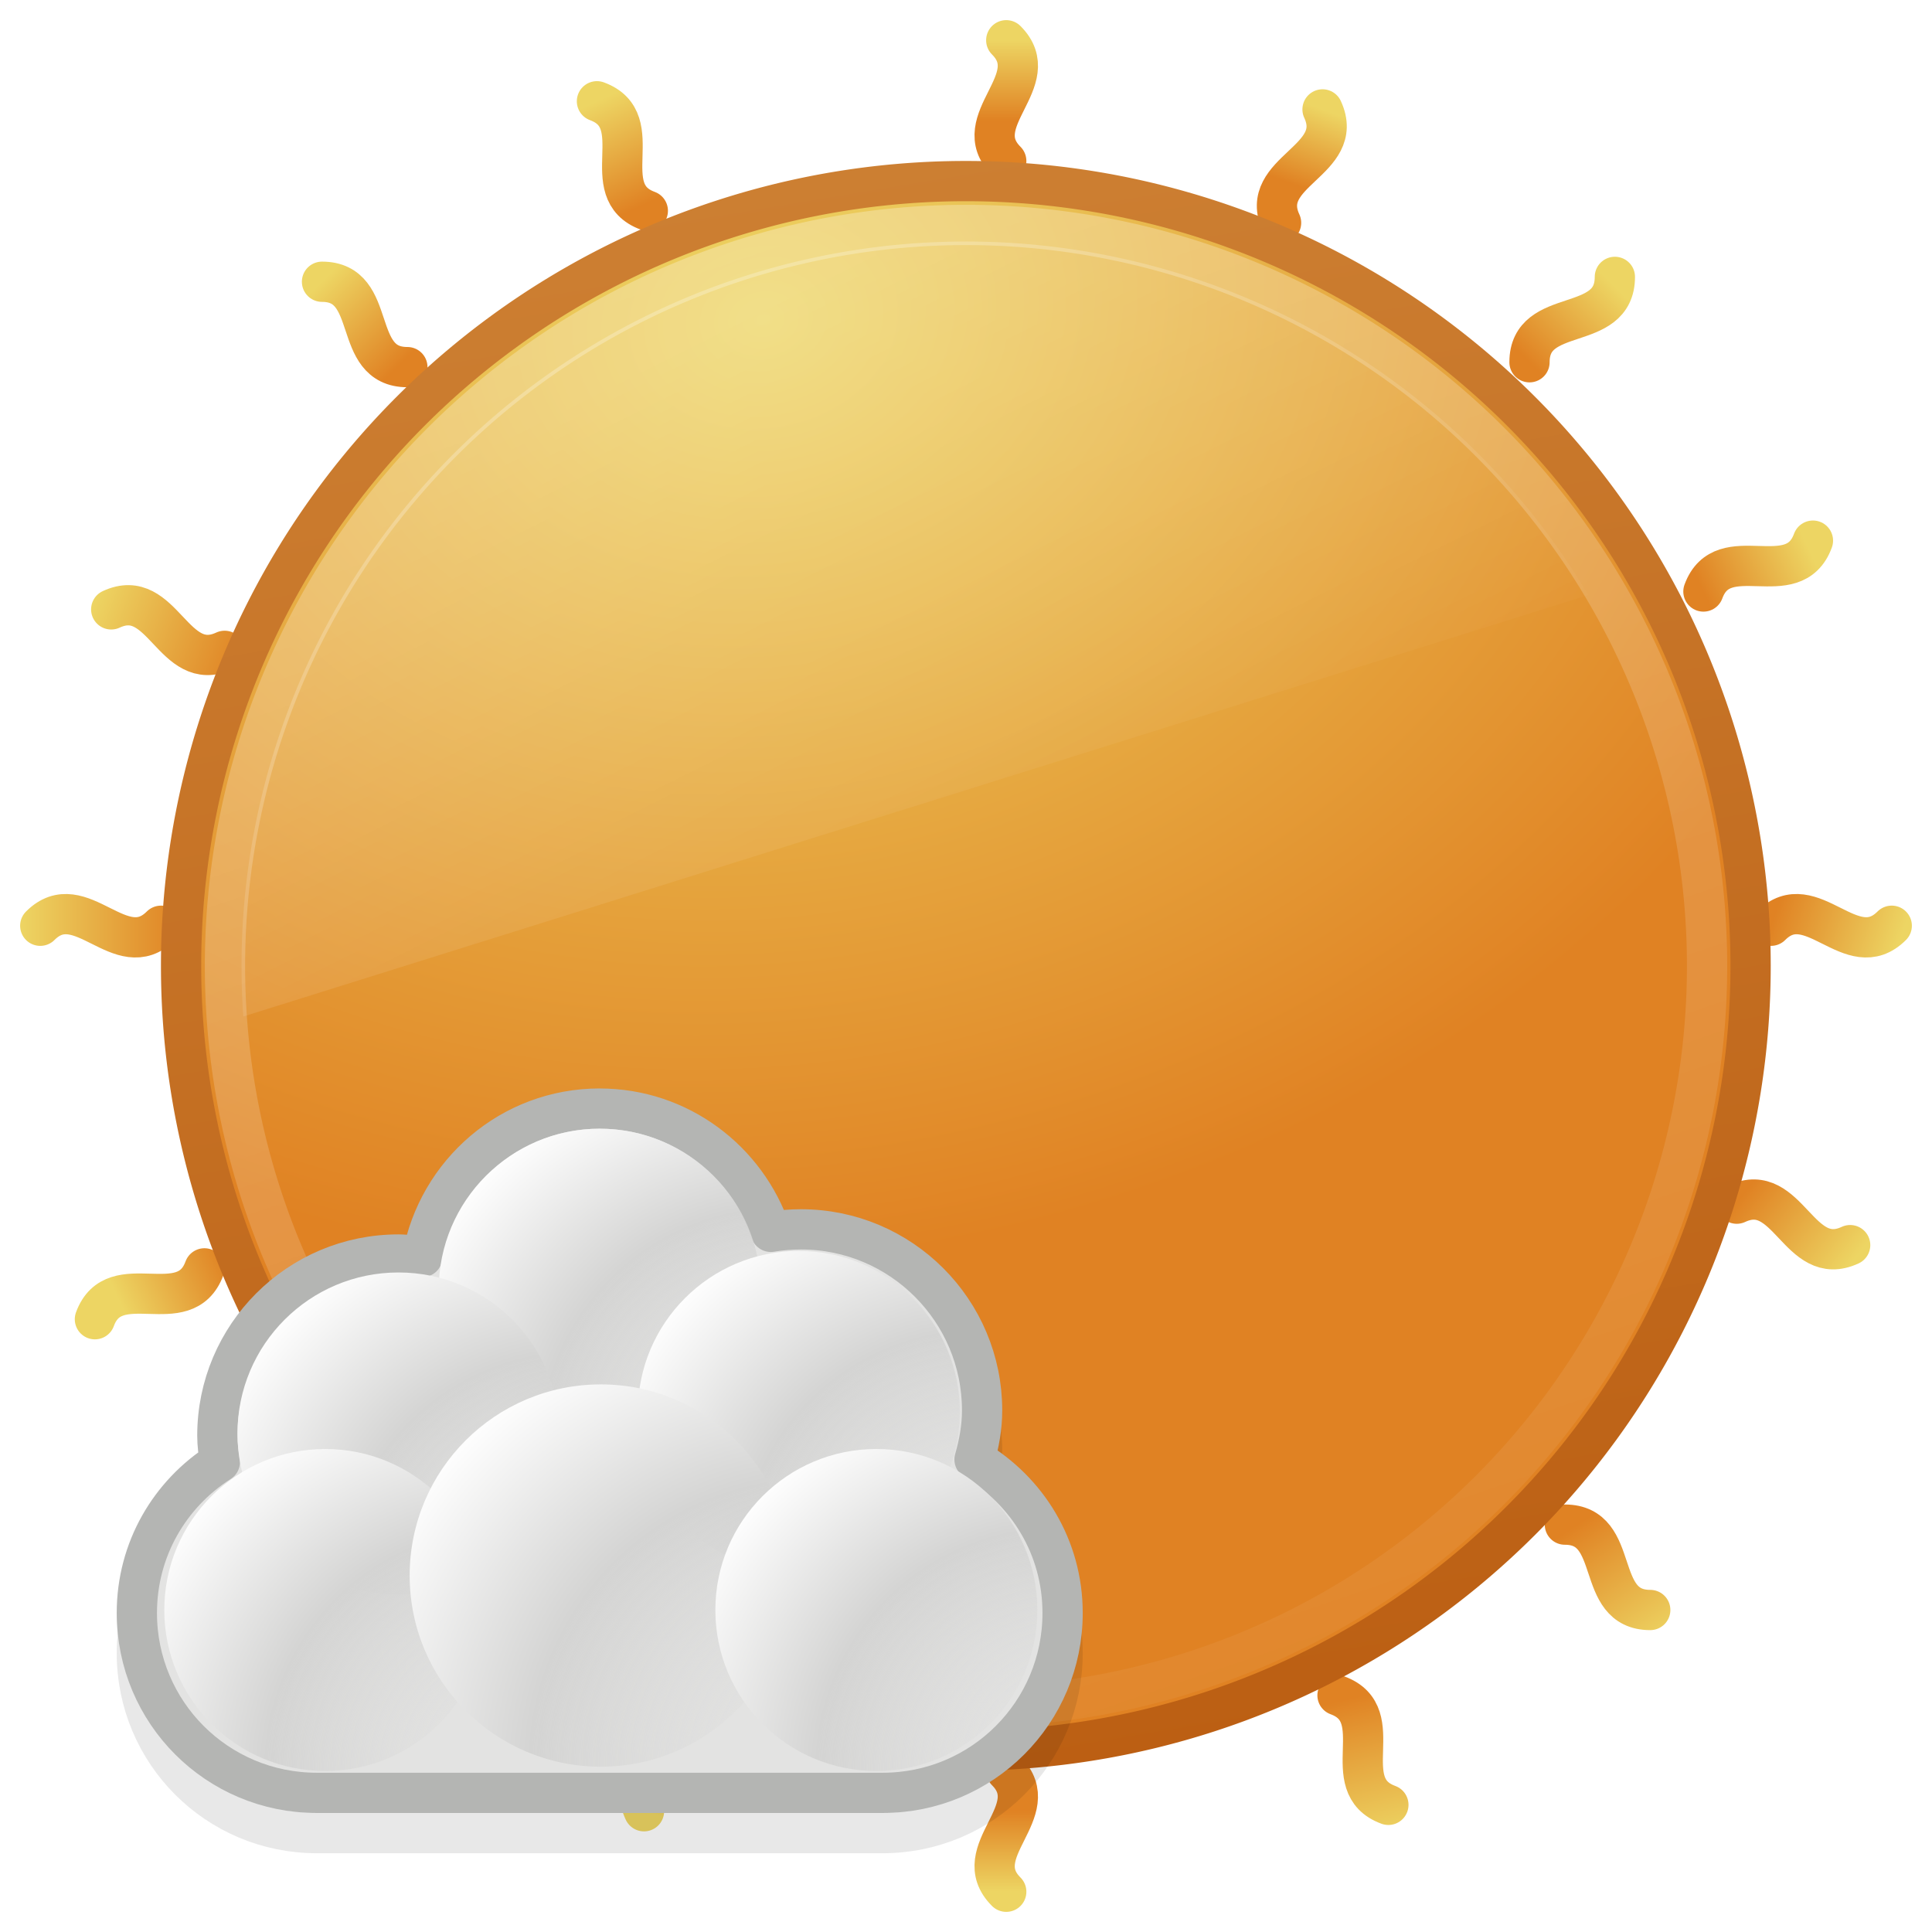 <?xml version="1.0" encoding="UTF-8"?>
<!-- Created with Inkscape (http://www.inkscape.org/) -->
<svg id="svg2869" width="48" height="48" version="1.1" xmlns="http://www.w3.org/2000/svg" xmlns:xlink="http://www.w3.org/1999/xlink">
 <defs id="defs2871">
  <linearGradient id="linearGradient3663">
   <stop id="stop3665" style="stop-color:#edd563" offset="0"/>
   <stop id="stop3667" style="stop-color:#e08223" offset="1"/>
  </linearGradient>
  <linearGradient id="linearGradient3661" x1="28.403" x2="21.573" y1="45.488" y2="4.512" gradientUnits="userSpaceOnUse">
   <stop id="stop3657" style="stop-color:#bb5e12" offset="0"/>
   <stop id="stop3659" style="stop-color:#cd8033" offset="1"/>
  </linearGradient>
  <radialGradient id="radialGradient3669" cx="19.622" cy="9.39" r="20.488" gradientTransform="matrix(.19 1.095 -1.368 .238 28.729 -14.334)" gradientUnits="userSpaceOnUse" xlink:href="#linearGradient3663"/>
  <linearGradient id="linearGradient3679" x1="15.817" x2="32.378" y1="1.904" y2="50.279" gradientUnits="userSpaceOnUse">
   <stop id="stop3675" style="stop-color:#fff" offset="0"/>
   <stop id="stop3677" style="stop-color:#fff;stop-opacity:0" offset="1"/>
  </linearGradient>
  <linearGradient id="linearGradient3761" x1="7" x2="9" y1="23" y2="21" gradientTransform="translate(1.324 1.297)" gradientUnits="userSpaceOnUse" xlink:href="#linearGradient3663"/>
  <linearGradient id="linearGradient3763" x1="25" x2="25" y1="31" y2="29" gradientUnits="userSpaceOnUse" xlink:href="#linearGradient3663"/>
  <linearGradient id="linearGradient3765" x1="41" x2="39" y1="25" y2="22" gradientUnits="userSpaceOnUse" xlink:href="#linearGradient3663"/>
  <linearGradient id="linearGradient3767" x1="47" x2="44" y1="8" y2="7" gradientUnits="userSpaceOnUse" xlink:href="#linearGradient3663"/>
  <linearGradient id="linearGradient3769" x1="40" x2="38" y1="-9" y2="-7" gradientUnits="userSpaceOnUse" xlink:href="#linearGradient3663"/>
  <linearGradient id="linearGradient3771" x1="25" x2="25" y1="-15" y2="-13" gradientUnits="userSpaceOnUse" xlink:href="#linearGradient3663"/>
  <linearGradient id="linearGradient3773" x1="8" x2="10" y1="-9" y2="-7" gradientUnits="userSpaceOnUse" xlink:href="#linearGradient3663"/>
  <linearGradient id="linearGradient3775" x1=".5" x2="4.5" y1="23" y2="23" gradientUnits="userSpaceOnUse" xlink:href="#linearGradient3663"/>
  <linearGradient id="linearGradient3905" x1="25" x2="25" y1="-15" y2="-13" gradientTransform="matrix(.939 .343 -.343 .939 4.227 -7.778)" gradientUnits="userSpaceOnUse" xlink:href="#linearGradient3663"/>
  <linearGradient id="linearGradient3907" x1="25" x2="25" y1="31" y2="29" gradientTransform="matrix(.939 .343 -.343 .939 3.164 -8.7)" gradientUnits="userSpaceOnUse" xlink:href="#linearGradient3663"/>
  <linearGradient id="linearGradient3909" x1=".5" x2="4.5" y1="23" y2="23" gradientTransform="matrix(.939 .343 -.343 .939 9.721 -22.805)" gradientUnits="userSpaceOnUse" xlink:href="#linearGradient3663"/>
  <linearGradient id="linearGradient3911" x1="47" x2="44" y1="8" y2="7" gradientTransform="matrix(.939 .343 -.343 .939 4.227 -7.778)" gradientUnits="userSpaceOnUse" xlink:href="#linearGradient3663"/>
  <linearGradient id="linearGradient3913" x1="7" x2="9" y1="23" y2="21" gradientTransform="matrix(.939 .343 -.343 .939 4.227 -7.778)" gradientUnits="userSpaceOnUse" xlink:href="#linearGradient3663"/>
  <linearGradient id="linearGradient3915" x1="40" x2="38" y1="-9" y2="-7" gradientTransform="matrix(.939 .343 -.343 .939 4.227 -7.778)" gradientUnits="userSpaceOnUse" xlink:href="#linearGradient3663"/>
  <linearGradient id="linearGradient3917" x1="41" x2="39" y1="25" y2="22" gradientTransform="matrix(.939 .343 -.343 .939 4.227 -7.778)" gradientUnits="userSpaceOnUse" xlink:href="#linearGradient3663"/>
  <linearGradient id="linearGradient3919" x1="8" x2="10" y1="-9" y2="-7" gradientTransform="matrix(.939 .343 -.343 .939 4.227 -7.778)" gradientUnits="userSpaceOnUse" xlink:href="#linearGradient3663"/>
  <linearGradient id="linearGradient4029" x1="18.647" x2="25.476" y1="9.39" y2="23.049" gradientUnits="userSpaceOnUse">
   <stop id="stop4033" style="stop-color:#fff" offset="0"/>
   <stop id="stop4035" style="stop-color:#fff;stop-opacity:.078" offset="1"/>
  </linearGradient>
  <filter id="filter3198" x="-.104" y="-.141" width="1.209" height="1.282" color-interpolation-filters="sRGB">
   <feGaussianBlur id="feGaussianBlur3200" stdDeviation="1"/>
  </filter>
  <radialGradient id="radialGradient2875" cx="33.249" cy="41.297" r="2.674" fx="33.626" gradientTransform="matrix(3.659 -3.0216e-7 3.0216e-7 3.659 -92.674 -147.12)" gradientUnits="userSpaceOnUse" xlink:href="#linearGradient3837"/>
  <linearGradient id="linearGradient3837">
   <stop id="stop3839" style="stop-color:#e3e3e2;stop-opacity:0" offset="0"/>
   <stop id="stop3845" style="stop-color:#d4d4d3" offset=".612"/>
   <stop id="stop3841" style="stop-color:#fff" offset="1"/>
  </linearGradient>
  <radialGradient id="radialGradient2877" cx="33.249" cy="41.297" r="2.674" fx="33.626" gradientTransform="matrix(3.659 -3.0216e-7 3.0216e-7 3.659 -97.674 -143.55)" gradientUnits="userSpaceOnUse" xlink:href="#linearGradient3837"/>
  <radialGradient id="radialGradient2879" cx="33.249" cy="41.297" r="2.674" fx="33.626" gradientTransform="matrix(3.659 -3.0216e-7 3.0216e-7 3.659 -99.492 -139.17)" gradientUnits="userSpaceOnUse" xlink:href="#linearGradient3837"/>
  <radialGradient id="radialGradient2881" cx="33.249" cy="41.297" r="2.674" fx="33.626" gradientTransform="matrix(3.659 -3.0216e-7 3.0216e-7 3.659 -87.726 -144.09)" gradientUnits="userSpaceOnUse" xlink:href="#linearGradient3837"/>
  <radialGradient id="radialGradient2883" cx="33.249" cy="41.297" r="2.674" fx="33.626" gradientTransform="matrix(4.344 -3.5871e-7 3.5871e-7 4.344 -114.67 -167.56)" gradientUnits="userSpaceOnUse" xlink:href="#linearGradient3837"/>
  <radialGradient id="radialGradient3010" cx="33.249" cy="41.297" r="2.674" fx="33.626" gradientTransform="matrix(3.659 -3.0216e-7 3.0216e-7 3.659 -85.801 -139.17)" gradientUnits="userSpaceOnUse" xlink:href="#linearGradient3837"/>
 </defs>
 <g id="layer1" transform="translate(0,16)">
  <path id="path3889" d="m32.858-13.282c0.596 1.283-1.626 1.535-1.03 2.818" style="fill:none;stroke-linecap:round;stroke-width:1px;stroke:url(#linearGradient3905)"/>
  <path id="path3891" d="m17.03 26.182c0.596 1.283-1.626 1.535-1.03 2.818" style="fill:none;stroke-linecap:round;stroke-width:1px;stroke:url(#linearGradient3907)"/>
  <path id="path3893" d="m2.763-0.86c1.283-0.596 1.535 1.626 2.818 1.03" style="fill:none;stroke-linecap:round;stroke-width:1px;stroke:url(#linearGradient3909)"/>
  <path id="path3895" d="m43.149 13.905c1.283-0.596 1.535 1.626 2.818 1.03" style="fill:none;stroke-linecap:round;stroke-width:1px;stroke:url(#linearGradient3911)"/>
  <path id="path3897" d="m2.358 16.776c0.486-1.328 2.235 0.064 2.721-1.264" style="fill:none;stroke-linecap:round;stroke-width:1px;stroke:url(#linearGradient3913)"/>
  <path id="path3899" d="m42.321-1.304c0.486-1.328 2.235 0.064 2.721-1.264" style="fill:none;stroke-linecap:round;stroke-width:1px;stroke:url(#linearGradient3915)"/>
  <path id="path3901" d="m33.23 26.12c1.328 0.486-0.064 2.235 1.264 2.721" style="fill:none;stroke-linecap:round;stroke-width:1px;stroke:url(#linearGradient3917)"/>
  <path id="path3903" d="m14.831-13.484c1.328 0.486-0.064 2.235 1.264 2.721" style="fill:none;stroke-linecap:round;stroke-width:1px;stroke:url(#linearGradient3919)"/>
  <path id="path3691" d="m25-15c1 1-1 2 0 3" style="fill:none;stroke-linecap:round;stroke-width:1px;stroke:url(#linearGradient3771)"/>
  <path id="path3689" d="m25 28c1 1-1 2 0 3" style="fill:none;stroke-linecap:round;stroke-width:1px;stroke:url(#linearGradient3763)"/>
  <path id="path3681" transform="translate(0,-16)" d="m1 23c1-1 2 1 3 0" style="fill:none;stroke-linecap:round;stroke-width:1px;stroke:url(#linearGradient3775)"/>
  <path id="path3683" d="m44 7c1-1 2 1 3 0" style="fill:none;stroke-linecap:round;stroke-width:1px;stroke:url(#linearGradient3767)"/>
  <path id="path3731" d="m8 25c0-1.414 2.121-0.707 2.121-2.121" style="fill:none;stroke-linecap:round;stroke-width:1px;stroke:url(#linearGradient3761)"/>
  <path id="path3733" d="m38-7c0-1.414 2.121-0.707 2.121-2.121" style="fill:none;stroke-linecap:round;stroke-width:1px;stroke:url(#linearGradient3769)"/>
  <path id="path3735" d="m38.879 21.879c1.414 0 0.707 2.121 2.121 2.121" style="fill:none;stroke-linecap:round;stroke-width:1px;stroke:url(#linearGradient3765)"/>
  <path id="path3737" d="m8-9c1.414 0 0.707 2.121 2.121 2.121" style="fill:none;stroke-linecap:round;stroke-width:1px;stroke:url(#linearGradient3773)"/>
  <path id="path2881" transform="matrix(1.028 0 0 1.028 -1.19 -17.704)" d="m43.466 25a18.966 18.966 0 1 1-37.932 0 18.966 18.966 0 1 1 37.932 0z" style="fill:url(#radialGradient3669);stroke-linecap:round;stroke-linejoin:round;stroke-miterlimit:10;stroke-width:.973;stroke:url(#linearGradient3661)"/>
  <path id="path3671" transform="matrix(1.025 0 0 1.025 -1.112 -17.625)" d="m42.462 25a17.962 17.962 0 1 1-35.924 0 17.962 17.962 0 1 1 35.924 0z" style="fill:none;opacity:.3;stroke-linecap:round;stroke-linejoin:round;stroke-miterlimit:10;stroke-width:.976;stroke:url(#linearGradient3679)"/>
  <path id="path4021" transform="matrix(1.025 0 0 1.025 -1.112 -17.625)" d="m6.982 26.224a17.561 17.561 0 0 1 32.603-10.215" style="fill:url(#linearGradient4029);opacity:.24"/>
 </g>
 <g id="g2857" transform="translate(-10.1 32.042)">
  <path id="path2859" d="m25-3.5c-2.205 0-4.022 1.593-4.406 3.688-0.196-0.026-0.39-0.062-0.594-0.062-2.484 0-4.5 2.016-4.5 4.5 0 0.225 0.031 0.44 0.062 0.656-1.24 0.791-2.062 2.164-2.062 3.75 0 2.473 1.996 4.469 4.469 4.469h14.062c2.473 0 4.469-1.996 4.469-4.469 0-1.637-0.881-3.036-2.188-3.812 0.111-0.39 0.188-0.793 0.188-1.219 0-2.484-2.016-4.5-4.5-4.5-0.256 0-0.505 0.021-0.75 0.062-0.603-1.775-2.272-3.062-4.25-3.062z" style="fill:none;filter:url(#filter3198);opacity:.3;stroke:#000"/>
  <path id="path2861" d="m25-4.5c-2.205 0-4.022 1.593-4.406 3.688-0.196-0.026-0.39-0.062-0.594-0.062-2.484 0-4.5 2.016-4.5 4.5 0 0.225 0.031 0.44 0.062 0.656-1.24 0.791-2.062 2.164-2.062 3.75 0 2.473 1.996 4.469 4.469 4.469h14.062c2.473 0 4.469-1.996 4.469-4.469 0-1.637-0.881-3.036-2.188-3.812 0.111-0.39 0.188-0.793 0.188-1.219 0-2.484-2.016-4.5-4.5-4.5-0.256 0-0.505 0.021-0.75 0.062-0.603-1.775-2.272-3.062-4.25-3.062z" style="fill:#e3e3e2;stroke-linecap:square;stroke-linejoin:round;stroke:#b4b5b3"/>
  <path id="path2863" d="m29 3e-6c0 2.209-1.791 4-4 4-2.209 0-4-1.791-4-4 0-2.209 1.791-4 4-4 2.209 0 4 1.791 4 4z" style="fill:url(#radialGradient2875)"/>
  <path id="path2865" d="m24 3.572c0 2.209-1.791 4-4 4-2.209 0-4-1.791-4-4 0-2.209 1.791-4 4-4 2.209 0 4 1.791 4 4z" style="fill:url(#radialGradient2877)"/>
  <path id="path2867" d="m22.182 7.958c0 2.209-1.791 4-4 4-2.209 0-4-1.791-4-4 0-2.209 1.791-4 4-4 2.209 0 4 1.791 4 4z" style="fill:url(#radialGradient2879)"/>
  <path id="path2869" d="m33.947 3.037c0 2.209-1.791 4-4 4-2.209 0-4-1.791-4-4 0-2.209 1.791-4 4-4 2.209 0 4 1.791 4 4z" style="fill:url(#radialGradient2881)"/>
  <path id="path2871" d="m29.776 7.102c0 2.623-2.126 4.749-4.749 4.749-2.623 0-4.749-2.126-4.749-4.749 0-2.623 2.126-4.749 4.749-4.749 2.623 0 4.749 2.126 4.749 4.749z" style="fill:url(#radialGradient2883)"/>
  <path id="path2873" d="m35.873 7.958c0 2.209-1.791 4-4 4-2.209 0-4-1.791-4-4 0-2.209 1.791-4 4-4 2.209 0 4 1.791 4 4z" style="fill:url(#radialGradient3010)"/>
 </g>
</svg>

